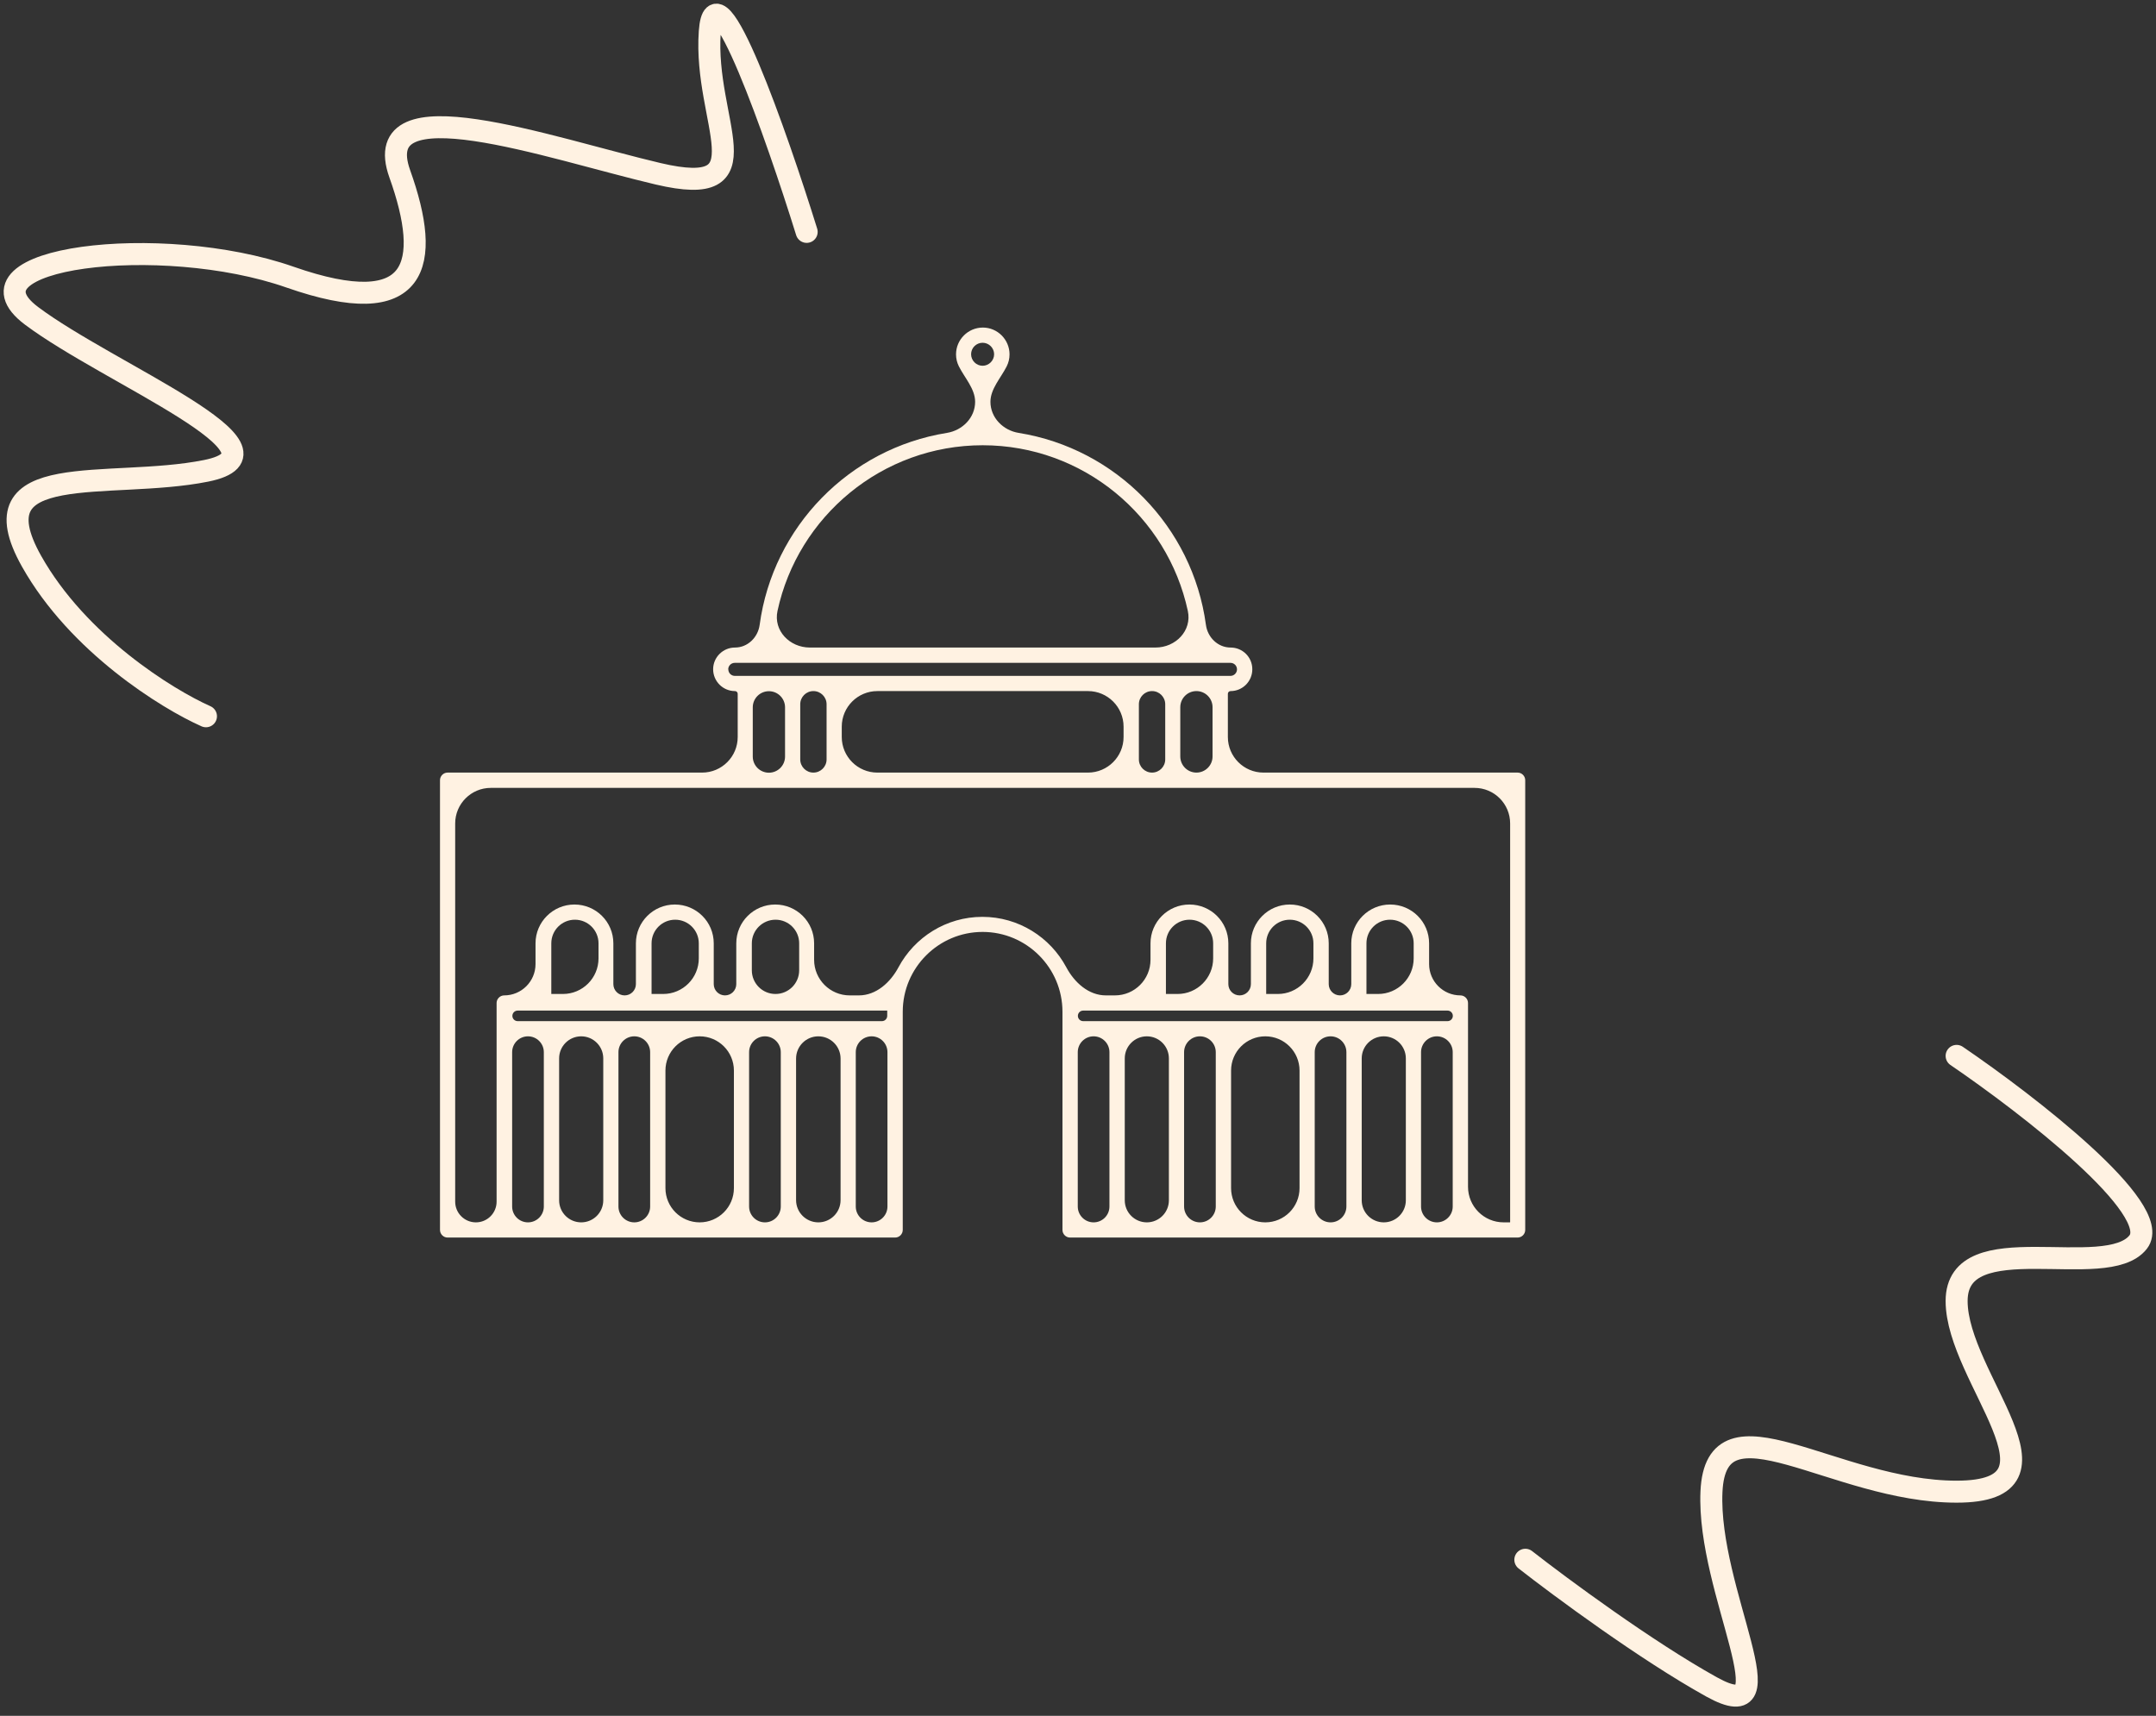 <?xml version="1.0" encoding="UTF-8"?> <svg xmlns="http://www.w3.org/2000/svg" width="147" height="117" viewBox="0 0 147 117" fill="none"><rect x="0" y="0" width="147" height="117" fill="#333333" stroke="none"/><g clip-path="url(#clip0_3450_122)"><path d="M103.482 52.682H86.145C84.805 52.682 83.718 51.595 83.718 50.255V47.31C83.718 47.207 83.802 47.124 83.904 47.124C84.721 47.124 85.385 46.461 85.385 45.635C85.385 44.81 84.721 44.155 83.904 44.155C83.038 44.155 82.337 43.466 82.222 42.607C81.319 35.916 76.09 30.584 69.456 29.519C68.39 29.348 67.53 28.478 67.53 27.399C67.53 26.516 68.241 25.77 68.638 24.982C68.763 24.736 68.832 24.459 68.832 24.164C68.832 23.161 68.015 22.336 67.012 22.336C66.009 22.336 65.184 23.153 65.184 24.164C65.184 24.459 65.254 24.736 65.378 24.982C65.775 25.77 66.486 26.516 66.486 27.399C66.486 28.478 65.626 29.348 64.56 29.519C57.921 30.584 52.697 35.921 51.795 42.607C51.679 43.466 50.978 44.155 50.112 44.155C49.295 44.155 48.623 44.818 48.623 45.635C48.623 46.453 49.287 47.124 50.112 47.124C50.215 47.124 50.298 47.207 50.298 47.31V50.255C50.298 51.595 49.211 52.682 47.871 52.682H30.518C30.235 52.682 30 52.916 30 53.2V83.869C30 84.152 30.235 84.387 30.518 84.387H61.034C61.317 84.387 61.551 84.152 61.551 83.869V68.992C61.551 65.99 63.995 63.547 66.996 63.547C69.997 63.547 72.441 65.99 72.441 68.992V83.869C72.441 84.152 72.675 84.387 72.958 84.387H103.474C103.757 84.387 103.992 84.152 103.992 83.869V53.2C103.992 52.916 103.757 52.682 103.474 52.682H103.482ZM82.674 51.582C82.674 52.189 82.182 52.682 81.574 52.682C80.967 52.682 80.474 52.189 80.474 51.582V48.224C80.474 47.617 80.967 47.124 81.574 47.124C82.182 47.124 82.674 47.617 82.674 48.224V51.582ZM59.82 52.682C58.48 52.682 57.393 51.595 57.393 50.255V49.551C57.393 48.211 58.48 47.124 59.82 47.124H74.18C75.52 47.124 76.607 48.211 76.607 49.551V50.255C76.607 51.595 75.52 52.682 74.18 52.682H59.82ZM54.562 48.022C54.562 47.526 54.964 47.124 55.459 47.124C55.955 47.124 56.358 47.526 56.358 48.022V51.784C56.358 52.28 55.955 52.682 55.459 52.682C54.964 52.682 54.562 52.28 54.562 51.784V48.022ZM77.651 48.022C77.651 47.526 78.053 47.124 78.549 47.124C79.044 47.124 79.447 47.526 79.447 48.022V51.784C79.447 52.28 79.044 52.682 78.549 52.682C78.053 52.682 77.651 52.28 77.651 51.784V48.022ZM66.211 24.156C66.211 23.719 66.567 23.372 66.996 23.372C67.425 23.372 67.781 23.727 67.781 24.156C67.781 24.585 67.425 24.941 66.996 24.941C66.567 24.941 66.211 24.585 66.211 24.156ZM66.996 30.361C73.854 30.361 79.601 35.21 80.989 41.661C81.278 43.005 80.158 44.155 78.783 44.155H55.217C53.842 44.155 52.722 43.005 53.011 41.661C54.399 35.21 60.146 30.361 67.004 30.361H66.996ZM49.655 45.644C49.653 45.644 49.651 45.642 49.651 45.639C49.653 45.398 49.854 45.199 50.096 45.199H83.896C84.147 45.199 84.341 45.401 84.341 45.644C84.341 45.886 84.139 46.088 83.896 46.088H50.104C49.855 46.088 49.661 45.888 49.659 45.648C49.659 45.645 49.657 45.644 49.655 45.644ZM51.325 48.232C51.325 47.625 51.818 47.132 52.426 47.132C53.033 47.132 53.526 47.625 53.526 48.232V51.59C53.526 52.197 53.033 52.69 52.426 52.69C51.818 52.69 51.325 52.197 51.325 51.59V48.232ZM37.58 67.778C37.585 67.778 37.589 67.774 37.589 67.77V64.323C37.589 63.434 38.309 62.714 39.198 62.714C40.088 62.714 40.808 63.434 40.808 64.323V65.351C40.808 66.691 39.722 67.778 38.381 67.778H37.58ZM60.5 68.911C60.495 68.911 60.492 68.914 60.492 68.919V69.271C60.492 69.469 60.33 69.631 60.132 69.631H35.295C35.096 69.631 34.935 69.469 34.935 69.271C34.935 69.072 35.096 68.911 35.295 68.911H60.5ZM44.416 67.778C44.421 67.778 44.425 67.774 44.425 67.77V64.323C44.425 63.434 45.145 62.714 46.035 62.714C46.925 62.714 47.645 63.434 47.645 64.323V65.351C47.645 66.691 46.558 67.778 45.217 67.778H44.416ZM52.875 67.778C51.983 67.778 51.261 67.055 51.261 66.164V64.323C51.261 63.434 51.989 62.714 52.879 62.714C53.769 62.714 54.489 63.434 54.489 64.323V66.164C54.489 67.055 53.766 67.778 52.875 67.778ZM55.795 70.666C56.633 70.666 57.312 71.345 57.312 72.183V81.835C57.312 82.672 56.633 83.351 55.795 83.351C54.958 83.351 54.278 82.672 54.278 81.835V72.183C54.278 71.345 54.958 70.666 55.795 70.666ZM47.705 70.666C48.994 70.666 50.039 71.711 50.039 73V81.017C50.039 82.306 48.994 83.351 47.705 83.351C46.416 83.351 45.371 82.306 45.371 81.017V73C45.371 71.711 46.416 70.666 47.705 70.666ZM39.627 70.666C40.458 70.666 41.132 71.34 41.132 72.171V81.847C41.132 82.678 40.458 83.351 39.627 83.351C38.796 83.351 38.122 82.678 38.122 81.847V72.171C38.122 71.34 38.796 70.666 39.627 70.666ZM35.999 83.351C35.402 83.351 34.919 82.868 34.919 82.271V71.746C34.919 71.15 35.402 70.666 35.999 70.666C36.595 70.666 37.079 71.15 37.079 71.746V82.271C37.079 82.868 36.595 83.351 35.999 83.351ZM43.248 83.351C42.651 83.351 42.167 82.868 42.167 82.271V71.746C42.167 71.15 42.651 70.666 43.248 70.666C43.844 70.666 44.328 71.15 44.328 71.746V82.271C44.328 82.868 43.844 83.351 43.248 83.351ZM52.155 83.351C51.558 83.351 51.075 82.868 51.075 82.271V71.746C51.075 71.15 51.558 70.666 52.155 70.666C52.751 70.666 53.235 71.15 53.235 71.746V82.271C53.235 82.868 52.751 83.351 52.155 83.351ZM60.508 82.271C60.508 82.868 60.024 83.351 59.428 83.351C58.831 83.351 58.348 82.868 58.348 82.271V71.746C58.348 71.15 58.831 70.666 59.428 70.666C60.024 70.666 60.508 71.15 60.508 71.746V82.271ZM79.487 67.778C79.492 67.778 79.495 67.774 79.495 67.77V64.323C79.495 63.434 80.215 62.714 81.105 62.714C81.995 62.714 82.715 63.434 82.715 64.323V65.351C82.715 66.691 81.628 67.778 80.288 67.778H79.487ZM98.697 68.911C98.896 68.911 99.057 69.072 99.057 69.271C99.057 69.469 98.896 69.631 98.697 69.631H73.852C73.653 69.631 73.492 69.469 73.492 69.271C73.492 69.072 73.653 68.911 73.852 68.911H98.697ZM86.323 67.778C86.328 67.778 86.331 67.774 86.331 67.77V64.323C86.331 63.434 87.051 62.714 87.941 62.714C88.831 62.714 89.551 63.434 89.551 64.323V65.351C89.551 66.691 88.465 67.778 87.124 67.778H86.323ZM93.159 67.778C93.164 67.778 93.167 67.774 93.167 67.77V64.323C93.167 63.434 93.887 62.714 94.777 62.714C95.667 62.714 96.387 63.434 96.387 64.323V65.351C96.387 66.691 95.301 67.778 93.96 67.778H93.159ZM94.349 70.666C95.18 70.666 95.853 71.34 95.853 72.171V81.847C95.853 82.678 95.18 83.351 94.349 83.351C93.517 83.351 92.844 82.678 92.844 81.847V72.171C92.844 71.34 93.517 70.666 94.349 70.666ZM86.271 70.666C87.56 70.666 88.605 71.711 88.605 73V81.017C88.605 82.306 87.56 83.351 86.271 83.351C84.981 83.351 83.937 82.306 83.937 81.017V73C83.937 71.711 84.981 70.666 86.271 70.666ZM78.193 70.666C79.024 70.666 79.697 71.34 79.697 72.171V81.847C79.697 82.678 79.024 83.351 78.193 83.351C77.362 83.351 76.688 82.678 76.688 81.847V72.171C76.688 71.34 77.362 70.666 78.193 70.666ZM74.564 83.351C73.968 83.351 73.484 82.868 73.484 82.271V71.746C73.484 71.15 73.968 70.666 74.564 70.666C75.161 70.666 75.644 71.15 75.644 71.746V82.271C75.644 82.868 75.161 83.351 74.564 83.351ZM81.813 83.351C81.216 83.351 80.733 82.868 80.733 82.271V71.746C80.733 71.15 81.216 70.666 81.813 70.666C82.409 70.666 82.893 71.15 82.893 71.746V82.271C82.893 82.868 82.409 83.351 81.813 83.351ZM90.72 83.351C90.124 83.351 89.64 82.868 89.64 82.271V71.746C89.64 71.15 90.124 70.666 90.72 70.666C91.317 70.666 91.8 71.15 91.8 71.746V82.271C91.8 82.868 91.317 83.351 90.72 83.351ZM97.969 83.351C97.372 83.351 96.889 82.868 96.889 82.271V71.746C96.889 71.15 97.372 70.666 97.969 70.666C98.565 70.666 99.049 71.15 99.049 71.746V82.271C99.049 82.868 98.565 83.351 97.969 83.351ZM102.948 83.351H102.52C101.179 83.351 100.092 82.265 100.092 80.924V68.393C100.092 68.11 99.858 67.875 99.575 67.875C98.395 67.875 97.439 66.919 97.439 65.739V64.323C97.439 62.859 96.25 61.678 94.785 61.678C93.321 61.678 92.132 62.867 92.132 64.323V67.106C92.132 67.531 91.788 67.875 91.363 67.875C90.939 67.875 90.595 67.531 90.595 67.106V64.323C90.595 62.859 89.406 61.678 87.941 61.678C86.477 61.678 85.288 62.867 85.288 64.323V67.106C85.288 67.531 84.944 67.875 84.519 67.875C84.095 67.875 83.751 67.531 83.751 67.106V64.323C83.751 62.859 82.561 61.678 81.097 61.678C79.633 61.678 78.443 62.867 78.443 64.323V65.448C78.443 66.788 77.357 67.875 76.016 67.875H75.401C74.222 67.875 73.256 66.996 72.701 65.956C71.609 63.912 69.452 62.519 66.98 62.519C64.508 62.519 62.352 63.916 61.26 65.958C60.704 66.996 59.738 67.875 58.559 67.875H57.935C56.595 67.875 55.508 66.788 55.508 65.448V64.323C55.508 62.859 54.319 61.678 52.855 61.678C51.39 61.678 50.201 62.867 50.201 64.323V67.106C50.201 67.531 49.857 67.875 49.432 67.875C49.008 67.875 48.664 67.531 48.664 67.106V64.323C48.664 62.859 47.475 61.678 46.01 61.678C44.546 61.678 43.357 62.867 43.357 64.323V67.106C43.357 67.531 43.013 67.875 42.588 67.875C42.164 67.875 41.82 67.531 41.82 67.106V64.323C41.82 62.859 40.63 61.678 39.166 61.678C37.702 61.678 36.513 62.867 36.513 64.323V65.739C36.513 66.919 35.556 67.875 34.377 67.875C34.094 67.875 33.859 68.11 33.859 68.393V81.94C33.859 82.719 33.227 83.351 32.447 83.351C31.668 83.351 31.035 82.719 31.035 81.94V56.153C31.035 54.812 32.122 53.725 33.463 53.725H100.537C101.878 53.725 102.964 54.812 102.964 56.153V83.335C102.964 83.344 102.957 83.351 102.948 83.351Z" fill="#FFF2E2"></path></g><path d="M133.406 72C138.255 75.302 147.52 82.462 145.787 84.691C143.62 87.477 133.406 83.453 133.406 88.715C133.406 93.977 141.763 101.715 133.406 101.715C125.048 101.715 117 94.906 116.691 101.715C116.381 108.525 122.262 118.121 116.691 115.025C112.233 112.549 106.373 108.215 104 106.358" stroke="#FFF2E2" stroke-width="1.5" stroke-linecap="round" stroke-linejoin="round"></path><path d="M55 15.812C52.945 9.207 48.747 -2.772 48.394 2.16C47.954 8.326 52.358 13.611 44.871 11.85C37.385 10.088 25.054 5.684 27.256 11.85C29.458 18.015 28.576 21.979 19.768 18.895C10.961 15.812 -3.131 17.574 2.153 21.538C7.438 25.501 20.648 30.786 14.043 32.107C7.437 33.428 -1.809 31.226 2.153 38.272C5.323 43.909 11.4 47.667 14.043 48.841" stroke="#FFF2E2" stroke-width="1.5" stroke-linecap="round" stroke-linejoin="round"></path><defs><clipPath id="clip0_3450_122"><rect width="74" height="62.059" fill="white" transform="translate(30 22.324)"></rect></clipPath></defs></svg> 
